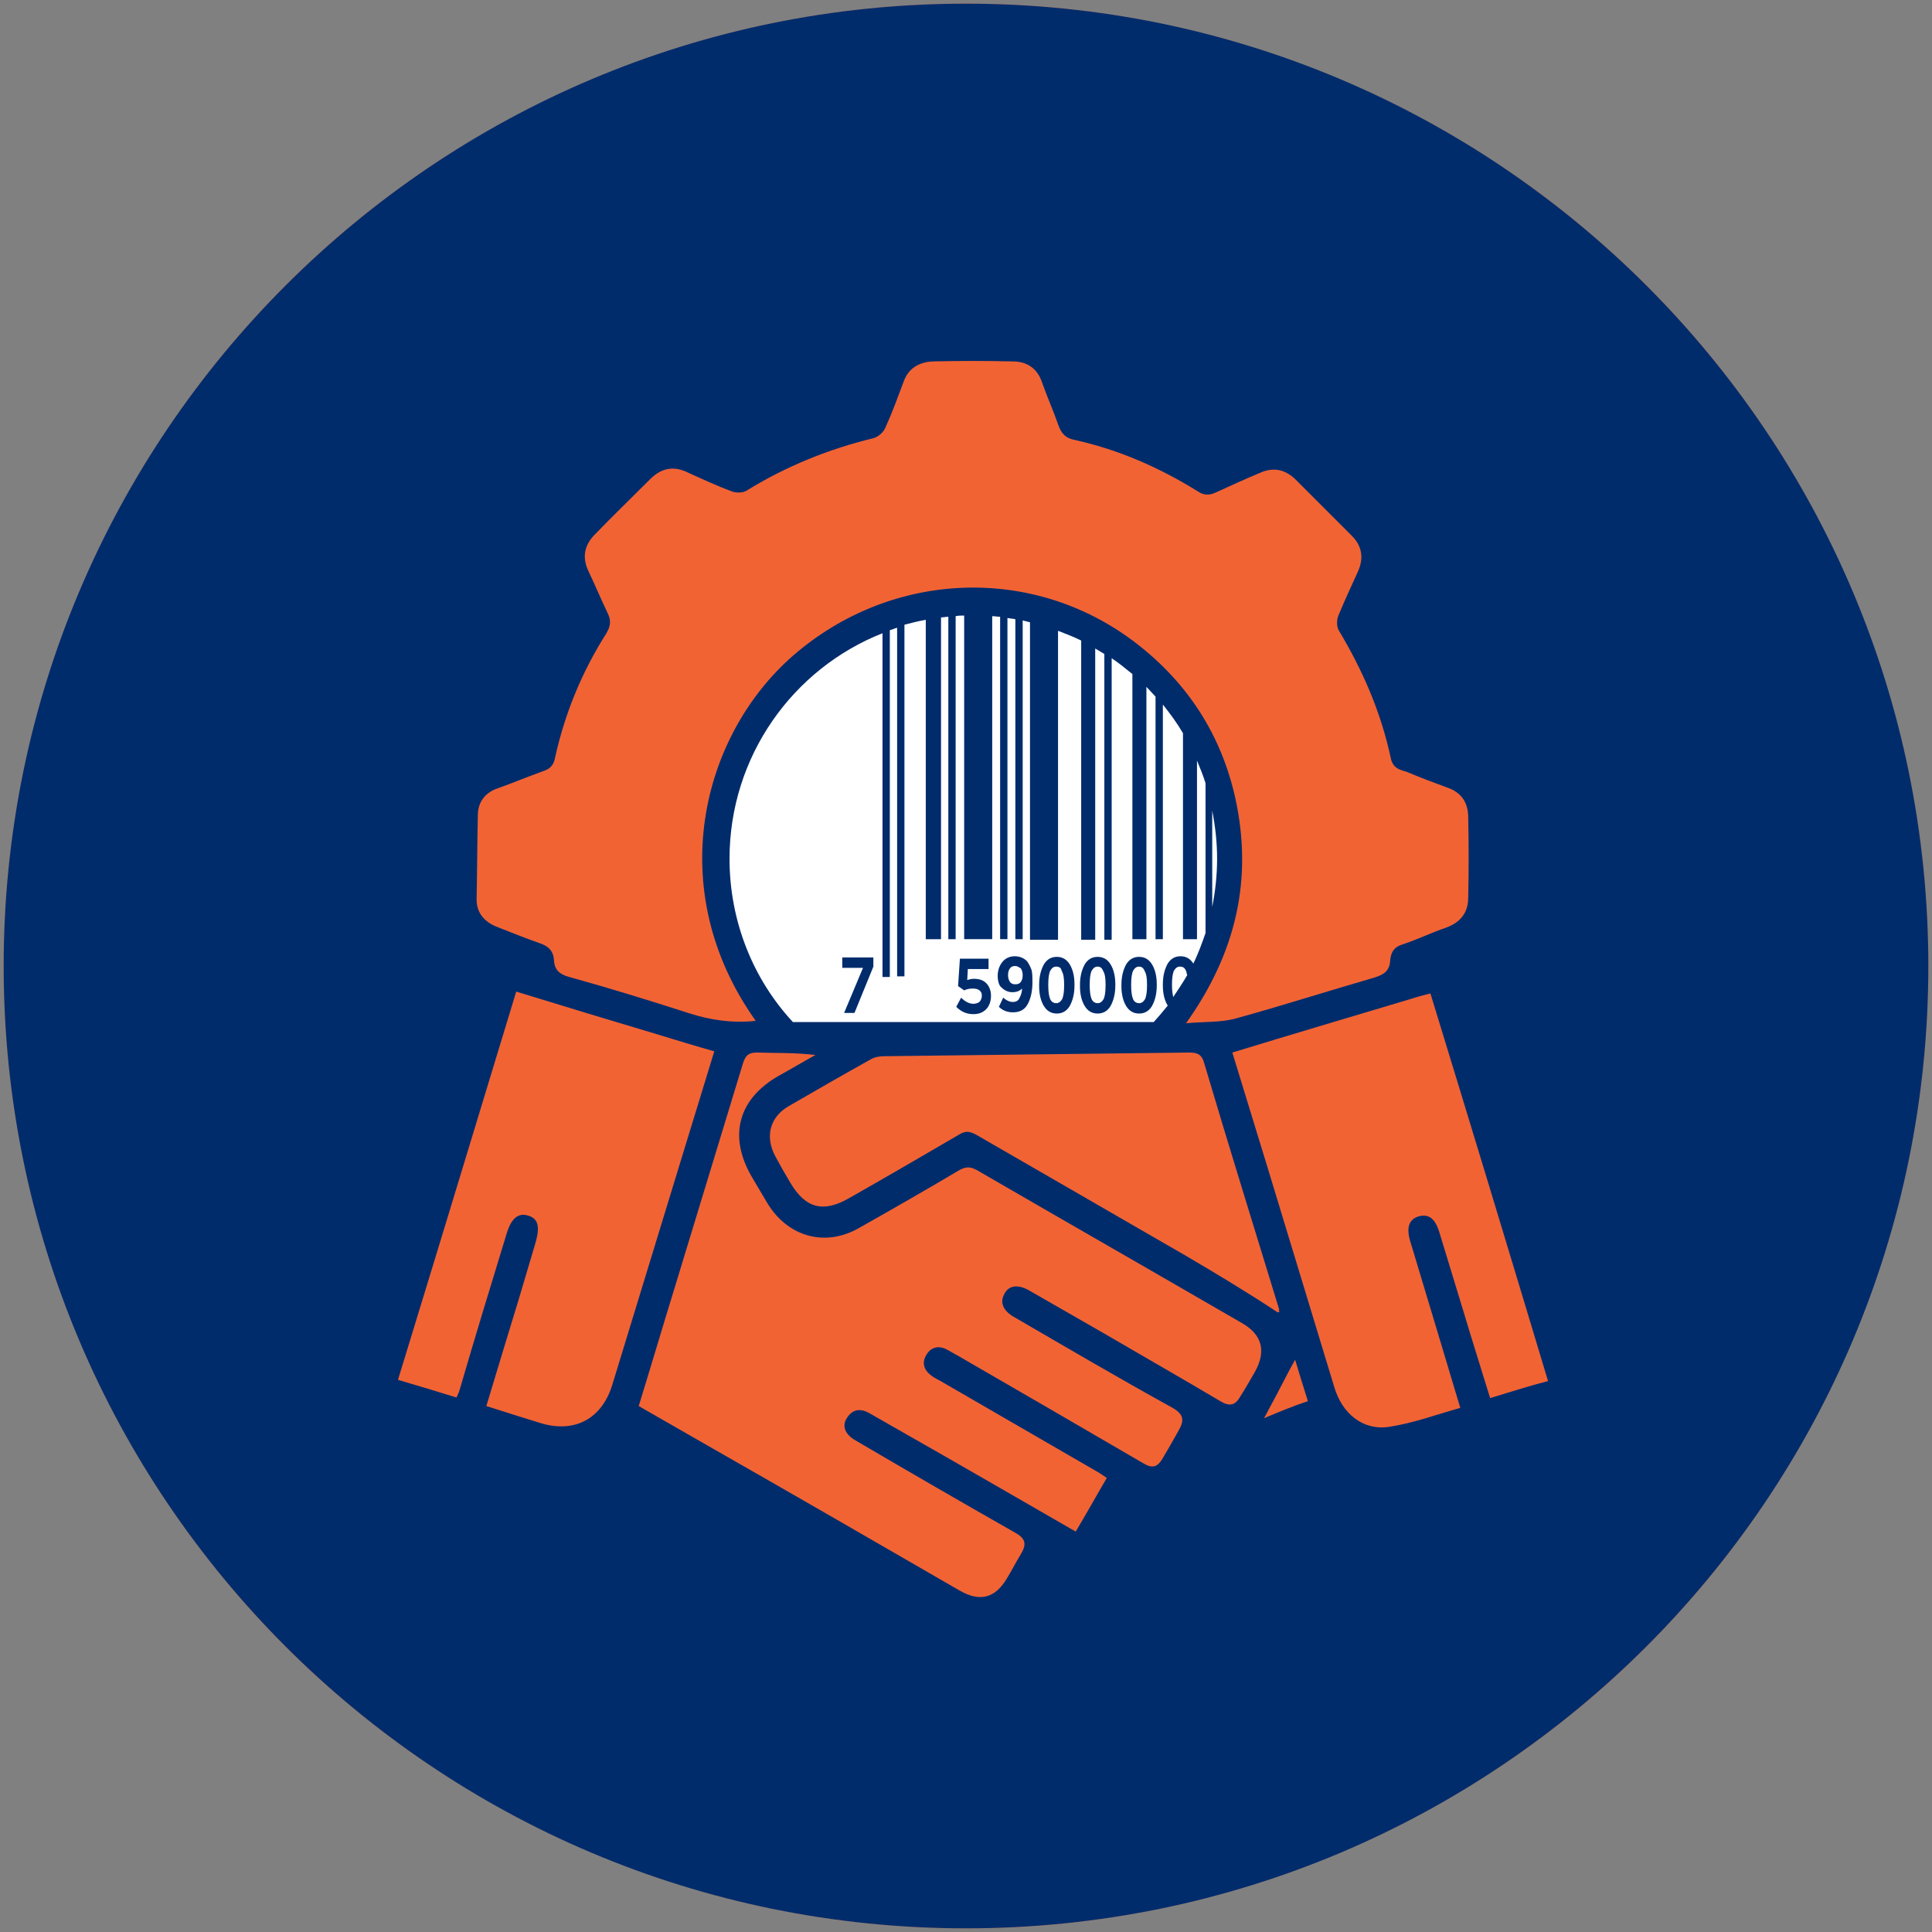 <?xml version="1.0" encoding="utf-8"?>
<!-- Generator: Adobe Illustrator 27.7.0, SVG Export Plug-In . SVG Version: 6.00 Build 0)  -->
<svg version="1.1" id="Capa_1" xmlns="http://www.w3.org/2000/svg" xmlns:xlink="http://www.w3.org/1999/xlink" x="0px" y="0px"
	 viewBox="0 0 317 317" style="enable-background:new 0 0 317 317;" xml:space="preserve">
<rect x="0" y="0" width="317" height="317" fill="#808080" stroke="none"/>
<style type="text/css">
	.st0{fill:#F26334;}
	.st1{fill:#002C6C;}
	.st2{fill:#FFFFFF;}
	.st3{fill:#EE7D00;}
	.st4{fill:#B89DCB;}
	.st5{fill-rule:evenodd;clip-rule:evenodd;fill:#FFFFFF;}
	.st6{fill:#00ACDA;}
	.st7{clip-path:url(#SVGID_00000065057306997151250370000012162162466130173071_);fill:#2BB5B6;}
	.st8{clip-path:url(#SVGID_00000160911011725438366150000016712481871568870530_);fill:#102C66;}
	.st9{clip-path:url(#SVGID_00000000210955823531394170000009442362361244106419_);fill:#2BB5B6;}
	.st10{clip-path:url(#SVGID_00000178925664535451104750000003208115377538336909_);fill:#FFFFFF;}
	.st11{clip-path:url(#SVGID_00000078745075041866207720000011105039567708226489_);fill:#FFFFFF;}
	.st12{fill:#2BB5B6;}
</style>
<circle class="st0" cx="158.5" cy="158.5" r="157.9"/>
<path class="st1" d="M158.5,0.6C71.3,0.6,0.6,71.3,0.6,158.5s70.7,157.9,157.9,157.9s157.9-70.7,157.9-157.9S245.7,0.6,158.5,0.6z
	 M78.4,133.8c0-2.2,1.2-3.8,3.4-4.5c2.5-0.9,4.9-1.9,7.4-2.8c1.2-0.4,1.7-1.1,1.9-2.3c1.6-7.2,4.4-14,8.4-20.3
	c0.7-1.2,0.8-2.1,0.2-3.3c-1.1-2.3-2.1-4.7-3.2-7c-1-2.2-0.6-4.1,1-5.8c3-3.1,6.1-6.1,9.2-9.2c1.8-1.8,3.8-2.2,6.1-1.1
	c2.4,1.1,4.8,2.2,7.2,3.1c0.7,0.3,1.9,0.3,2.5-0.1c6.5-4,13.4-6.8,20.8-8.6c0.8-0.2,1.7-1,2-1.8c1.1-2.4,2-4.9,2.9-7.3
	c0.8-2.4,2.6-3.4,4.9-3.5c4.3-0.1,8.7-0.1,13,0c2.4,0,4.1,1.1,4.9,3.5c0.8,2.3,1.8,4.5,2.6,6.8c0.5,1.5,1.2,2.3,2.8,2.6
	c7.2,1.6,13.8,4.5,20.1,8.4c1,0.7,1.9,0.7,3,0.2c2.4-1.1,4.8-2.2,7.2-3.2c2.2-1,4.1-0.6,5.8,1c3.1,3.1,6.2,6.2,9.3,9.3
	c1.7,1.7,2,3.7,1,5.9c-1.1,2.4-2.2,4.8-3.2,7.2c-0.3,0.7-0.3,1.9,0.1,2.5c3.9,6.5,6.9,13.4,8.5,20.9c0.3,1.5,1.3,1.9,2.5,2.2
	c2.4,1,4.5,1.8,6.7,2.6c2.4,0.8,3.5,2.5,3.5,4.9c0.1,4.4,0.1,8.8,0,13.2c0,2.4-1.2,4-3.6,4.9c-2.4,0.8-4.6,1.9-7,2.7
	c-1.5,0.4-2.1,1.3-2.2,2.7c-0.1,1.7-1,2.3-2.6,2.8c-7.6,2.2-15.1,4.6-22.7,6.7c-2.5,0.7-5.2,0.5-8.2,0.8c8.2-11.5,11-23.6,8.1-36.9
	c-2.3-10.4-7.8-18.9-16.2-25.4c-16.8-13-40.2-12.1-56.4,2c-15,13.1-21.4,38.4-6.1,59.9c-3.8,0.4-7.4-0.1-11.1-1.3
	c-6.5-2.1-13-4.1-19.5-5.9c-1.5-0.4-2.4-1.1-2.5-2.7c-0.1-1.7-1-2.4-2.5-2.9c-2.3-0.8-4.5-1.7-6.8-2.6c-2.1-0.8-3.4-2.3-3.4-4.5
	C78.3,142.9,78.3,138.3,78.4,133.8z M209.9,215.1c0,0,0,0.1,0,0.2c-0.1,0-0.2,0-0.3,0c-5-3.3-10-6.3-15.1-9.3
	c-11.4-6.6-22.9-13.2-34.3-19.8c-1.1-0.6-1.8-0.7-2.9,0c-6,3.5-12,7-18,10.4c-4.2,2.4-7.1,1.7-9.6-2.5c-0.9-1.5-1.7-2.9-2.5-4.4
	c-1.7-3.2-0.9-6.4,2.2-8.2c4.5-2.6,9-5.2,13.5-7.7c0.7-0.4,1.5-0.5,2.3-0.5c16.6-0.2,33.2-0.4,49.9-0.6c1.4,0,2.1,0.3,2.5,1.8
	c4,13.5,8.2,27,12.3,40.4C209.7,215,209.8,215,209.9,215.1z M88.7,233.5c-2.9-0.9-5.8-1.8-8.9-2.8c1.8-6,3.6-11.9,5.4-17.8
	c0.9-3,1.8-6.1,2.7-9.1c0.7-2.5,0.4-3.8-1.1-4.3c-1.7-0.6-2.9,0.3-3.7,3c-2.6,8.5-5.2,17-7.7,25.6c-0.1,0.4-0.3,0.7-0.5,1.2
	c-3.2-1-6.2-1.9-9.6-2.9c6.5-21.2,12.9-42.3,19.4-63.7c7.8,2.4,15.4,4.7,23.1,7c3.3,1,6.2,1.9,9.4,2.8c-1.8,5.8-3.5,11.5-5.3,17.3
	c-3.8,12.4-7.6,24.9-11.4,37.3C98.8,232.8,94.3,235.2,88.7,233.5z M205.9,225.1c-0.8,1.4-1.6,2.8-2.5,4.2c-0.7,1.2-1.6,1.5-3,0.7
	c-6.4-3.8-12.9-7.5-19.4-11.3c-4.2-2.4-8.2-4.7-12.2-7c-1.8-1-3.3-0.8-4,0.6c-0.8,1.4-0.2,2.8,1.6,3.8c8.6,5,17.3,10.1,26,14.9
	c1.9,1.1,1.9,2.1,1,3.7c-0.9,1.6-1.8,3.2-2.7,4.7c-0.8,1.3-1.6,1.6-3.1,0.7c-10.1-5.9-20.3-11.8-30.5-17.7c-0.6-0.3-1.2-0.7-1.8-1
	c-1.4-0.7-2.6-0.3-3.3,0.9c-0.8,1.3-0.4,2.5,0.8,3.4c0.5,0.4,1.2,0.7,1.7,1c8.5,4.9,16.9,9.8,25.4,14.7c0.4,0.2,0.8,0.5,1.7,1.1
	c-1.7,2.9-3.3,5.8-5.1,8.8c-9.9-5.7-19.4-11.2-28.9-16.6c-1.6-0.9-3.3-1.9-4.9-2.8c-1.4-0.8-2.7-0.8-3.7,0.7
	c-0.9,1.3-0.4,2.7,1.3,3.7c8.7,5.1,17.5,10.2,26.3,15.2c1.8,1,1.8,2,0.9,3.5c-0.8,1.3-1.5,2.7-2.3,4c-1.9,3.2-4.4,3.9-7.7,2
	c-13.5-7.8-27-15.6-40.5-23.3c-4-2.3-8-4.6-12.2-7c2.1-6.8,4.1-13.6,6.2-20.4c3.6-11.9,7.3-23.9,10.9-35.8c0.4-1.3,0.9-1.8,2.3-1.8
	c3.1,0.1,6.3,0,9.6,0.4c-2,1.1-4,2.3-6,3.4c-6.7,3.8-8.3,9.9-4.5,16.5c0.9,1.5,1.7,2.9,2.6,4.4c3.4,5.6,9.6,7.3,15.2,4
	c5.5-3.1,10.9-6.2,16.3-9.4c1.1-0.6,1.8-0.6,2.9,0c14.5,8.4,29,16.7,43.5,25.1C207.1,219,207.8,221.7,205.9,225.1z M207.4,232.7
	c0.4-0.7,0.6-1.1,0.8-1.5c1.6-2.9,2.9-5.6,4.3-8.1c0.6,2,1.3,4.3,2.1,6.8C212.2,230.7,210,231.6,207.4,232.7z M244.5,229.4
	c-1.5-4.9-3-9.6-4.4-14.3c-1.3-4.3-2.6-8.5-3.9-12.8c-0.7-2.4-1.8-3.2-3.5-2.7c-1.5,0.5-2,1.8-1.3,4.1c2.7,9,5.4,17.9,8.2,27.3
	c-3.9,1.1-7.7,2.5-11.6,3.1c-4.3,0.7-7.8-2.1-9.1-6.6c-3.7-12.1-7.3-24.1-11-36.2c-1.9-6.2-3.8-12.4-5.7-18.6
	c9.8-3,19.6-5.9,29.3-8.8c1.2-0.4,2.1-0.6,3.2-0.9c6.5,21.2,12.9,42.3,19.3,63.6C250.9,227.4,247.8,228.4,244.5,229.4z"/>
<g>
	<path class="st2" d="M173.3,158.6c-0.4,0-0.7,0.2-1,0.7c-0.2,0.5-0.3,1.2-0.3,2.2v0.2c0,1,0.1,1.7,0.3,2.2s0.6,0.7,1,0.7
		s0.7-0.2,1-0.7c0.2-0.5,0.3-1.2,0.3-2.2v-0.2c0-1-0.1-1.7-0.4-2.2C174.1,158.8,173.8,158.6,173.3,158.6z"/>
	<path class="st2" d="M186.9,158.6c-0.4,0-0.7,0.2-1,0.7c-0.2,0.5-0.3,1.2-0.3,2.2v0.2c0,1,0.1,1.7,0.3,2.2s0.6,0.7,1,0.7
		s0.7-0.2,1-0.7c0.2-0.5,0.3-1.2,0.3-2.2v-0.2c0-1-0.1-1.7-0.4-2.2C187.6,158.8,187.3,158.6,186.9,158.6z"/>
	<path class="st2" d="M180.1,158.6c-0.4,0-0.7,0.2-1,0.7c-0.2,0.5-0.3,1.2-0.3,2.2v0.2c0,1,0.1,1.7,0.3,2.2s0.6,0.7,1,0.7
		s0.7-0.2,1-0.7c0.2-0.5,0.3-1.2,0.3-2.2v-0.2c0-1-0.1-1.7-0.4-2.2C180.8,158.8,180.5,158.6,180.1,158.6z"/>
	<path class="st2" d="M166.6,158.5c-0.4,0-0.7,0.1-0.9,0.4c-0.2,0.3-0.3,0.6-0.3,1.1l0,0c0,0.4,0.1,0.8,0.3,1.1s0.5,0.4,0.9,0.4
		s0.7-0.1,0.9-0.4c0.2-0.3,0.3-0.6,0.3-1.1l0,0c0-0.4-0.1-0.8-0.3-1.1C167.2,158.7,166.9,158.5,166.6,158.5z"/>
	<path class="st2" d="M198.9,148.8c0.5-2.5,0.8-5.2,0.8-7.9s-0.3-5.3-0.8-7.9V148.8z"/>
	<path class="st2" d="M193.6,158.6c-0.4,0-0.7,0.2-1,0.7c-0.2,0.5-0.3,1.2-0.3,2.2v0.2c0,0.8,0.1,1.4,0.2,1.9
		c0.8-1.2,1.6-2.4,2.3-3.6c-0.1-0.2-0.1-0.5-0.2-0.7C194.4,158.8,194.1,158.6,193.6,158.6z"/>
	<path class="st2" d="M189.3,167.7c0.8-0.9,1.5-1.7,2.3-2.7c-0.5-0.8-0.8-1.9-0.8-3.3v-0.2c0-1.4,0.3-2.5,0.8-3.4
		c0.5-0.8,1.2-1.2,2.1-1.2c0.9,0,1.6,0.4,2.1,1.2c0.8-1.6,1.4-3.3,2-5v-24.6c-0.4-1.3-0.9-2.5-1.4-3.7v29.3h-2.3v-33.8
		c-1-1.7-2.1-3.2-3.3-4.7v38.5h-1.2v-39.8c-0.5-0.5-1-1.1-1.5-1.6v41.4h-2.3v-43.5c-1.1-0.9-2.2-1.8-3.4-2.6v46.2h-1.2v-46.9
		c-0.5-0.3-1-0.6-1.5-0.9v47.8h-2.3v-49.1c-1.2-0.6-2.5-1.1-3.8-1.6v50.7H169v-52.1c-0.4-0.1-0.8-0.2-1.2-0.3v52.3h-1.2v-52.5
		c-0.4-0.1-0.8-0.1-1.3-0.2v52.7h-1.2v-52.9c-0.4,0-0.9-0.1-1.3-0.1v53h-4.6V101c-0.5,0-0.9,0-1.4,0.1v53h-1.2v-52.9
		c-0.4,0-0.8,0.1-1.2,0.1v52.8h-2.5v-52.4c-1.2,0.2-2.3,0.5-3.5,0.8v57.7h-1.2V103c-0.4,0.1-0.8,0.3-1.2,0.4v56.9h-1.2v-56.4
		c-14.7,5.8-25.1,20.2-25.1,37c0,10.3,3.9,19.8,10.4,26.8H189.3z M184,161.6c0-1.4,0.3-2.5,0.8-3.4c0.5-0.8,1.2-1.2,2.1-1.2
		c0.9,0,1.6,0.4,2.1,1.2s0.8,1.9,0.8,3.3v0.2c0,1.4-0.3,2.5-0.8,3.4c-0.5,0.8-1.2,1.2-2.1,1.2c-0.9,0-1.6-0.4-2.1-1.2
		s-0.8-1.9-0.8-3.3V161.6z M177.2,161.6c0-1.4,0.3-2.5,0.8-3.4c0.5-0.8,1.2-1.2,2.1-1.2c0.9,0,1.6,0.4,2.1,1.2s0.8,1.9,0.8,3.3v0.2
		c0,1.4-0.3,2.5-0.8,3.4c-0.5,0.8-1.2,1.2-2.1,1.2c-0.9,0-1.6-0.4-2.1-1.2s-0.8-1.9-0.8-3.3V161.6z M170.5,161.6
		c0-1.4,0.3-2.5,0.8-3.4c0.5-0.8,1.2-1.2,2.1-1.2c0.9,0,1.6,0.4,2.1,1.2s0.8,1.9,0.8,3.3v0.2c0,1.4-0.3,2.5-0.8,3.4
		c-0.5,0.8-1.2,1.2-2.1,1.2c-0.9,0-1.6-0.4-2.1-1.2s-0.8-1.9-0.8-3.3V161.6z M163.7,160.1c0-0.9,0.3-1.7,0.8-2.3s1.2-0.9,2-0.9
		s1.5,0.3,2,0.8c0.3,0.4,0.5,0.8,0.7,1.3s0.2,1.3,0.2,2.2l0,0c0,1.5-0.3,2.7-0.8,3.6c-0.5,0.9-1.3,1.3-2.4,1.3
		c-0.9,0-1.7-0.3-2.3-0.9l0.7-1.5c0.6,0.5,1.1,0.7,1.6,0.7s0.9-0.2,1.1-0.7c0.2-0.4,0.4-0.9,0.4-1.5l0,0c-0.4,0.4-0.9,0.6-1.6,0.6
		c-0.7,0-1.3-0.3-1.8-0.8C164,161.8,163.7,161.1,163.7,160.1L163.7,160.1z M157.7,163.7c0.7,0.7,1.4,1,2,1c0.4,0,0.7-0.1,1-0.3
		c0.2-0.2,0.4-0.6,0.4-1l0,0c0-0.4-0.1-0.7-0.4-0.9c-0.2-0.2-0.6-0.3-1.1-0.3s-1,0.1-1.4,0.3l-1-0.7l0.3-4.5h4.7v1.7h-3.4l-0.1,1.8
		c0.3-0.1,0.7-0.2,1.1-0.2c0.8,0,1.5,0.2,2,0.7s0.8,1.2,0.8,2.1l0,0c0,0.9-0.3,1.7-0.8,2.2c-0.6,0.6-1.3,0.8-2.1,0.8
		c-1.1,0-2-0.4-2.8-1.2L157.7,163.7z M138.2,157.1h5.1v1.5l-3.1,7.6h-1.7l3.1-7.4h-3.4L138.2,157.1L138.2,157.1z"/>
</g>
</svg>

